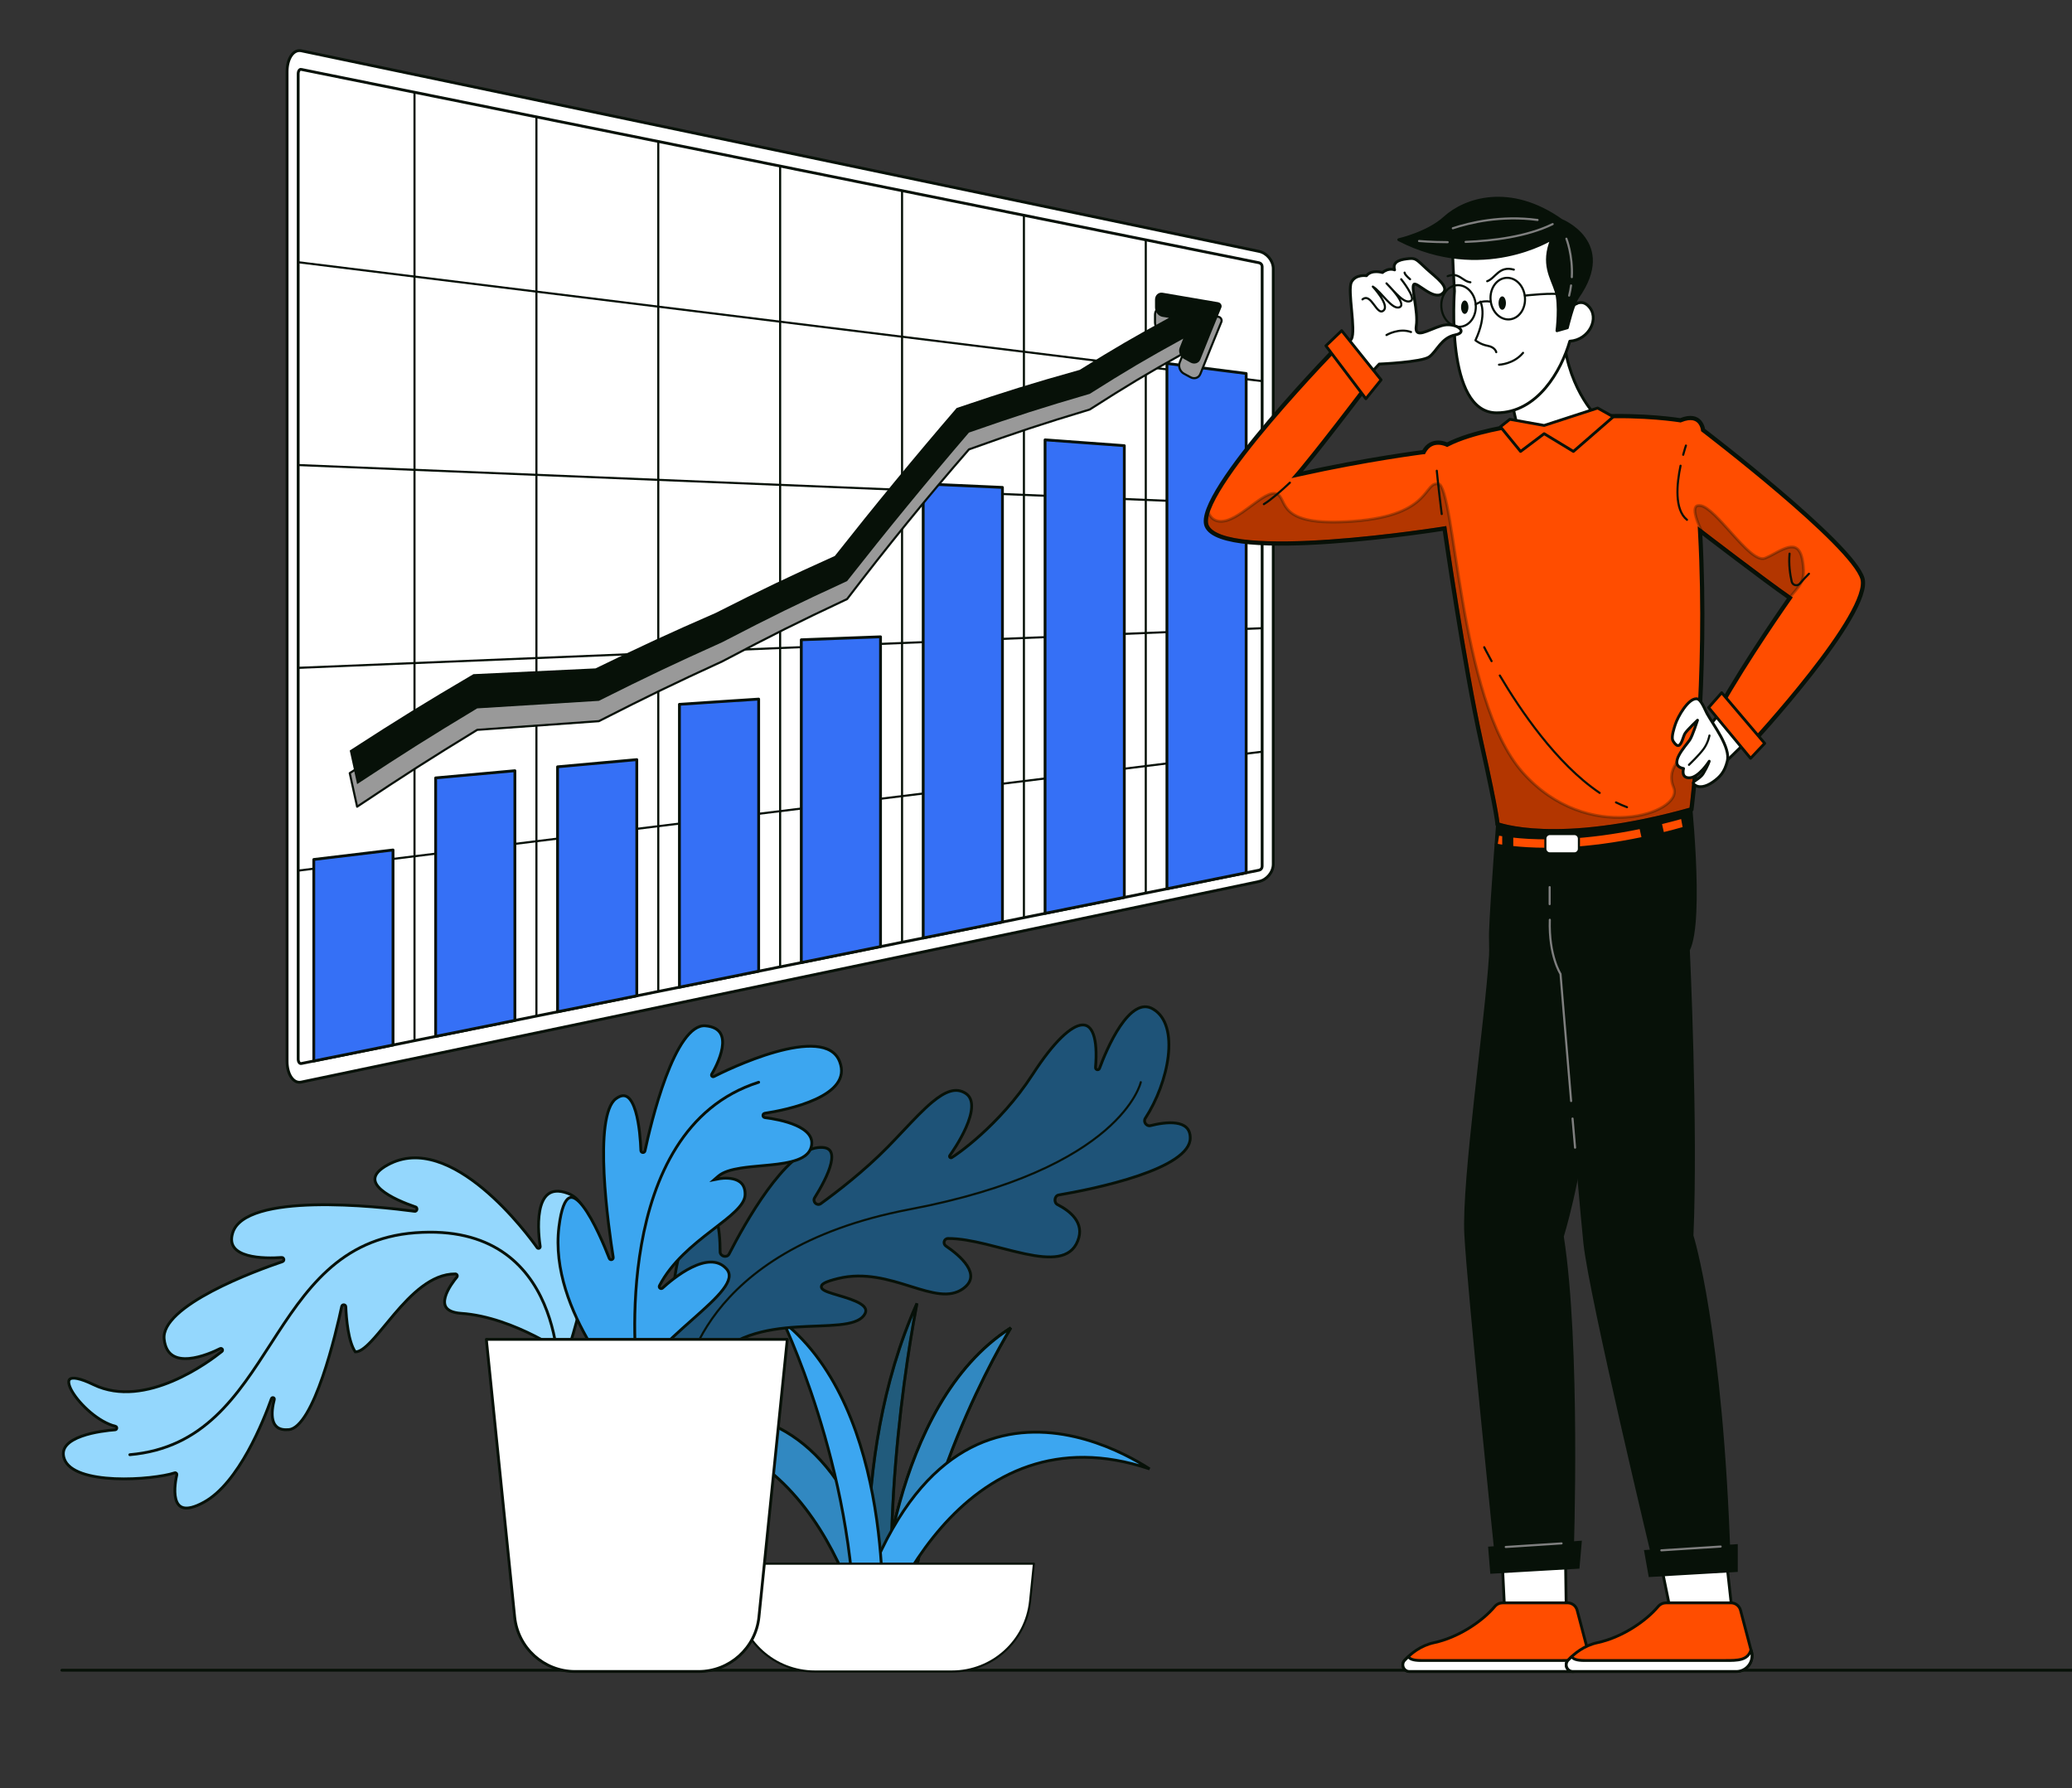 <svg width="737" height="636" viewBox="0 0 737 636" fill="none" xmlns="http://www.w3.org/2000/svg">
<rect x="0" y="0" width="737" height="636" fill="#333333" stroke="none"/>
<g clip-path="url(#clip0_605_2)">
<path d="M22 594L737 594" stroke="#071108" stroke-linecap="round" stroke-linejoin="round"/>
<path d="M312.797 577.107C312.804 576.967 312.814 576.785 312.827 576.563C312.861 575.976 312.916 575.109 313.003 573.997C313.177 571.771 313.477 568.56 313.979 564.621C314.983 556.743 316.796 545.96 320.032 534.337C326.339 511.681 338.02 485.95 359.535 472.244C359.443 472.397 359.346 472.559 359.243 472.731C358.355 474.22 357.079 476.414 355.528 479.237C352.427 484.882 348.224 493.042 343.815 503.112C335.061 523.103 325.487 550.631 322.112 580.94L312.797 577.107Z" fill="#3CA6F0" stroke="#071108"/>
<path d="M312.797 577.107C312.804 576.967 312.814 576.785 312.827 576.563C312.861 575.976 312.916 575.109 313.003 573.997C313.177 571.771 313.477 568.56 313.979 564.621C314.983 556.743 316.796 545.96 320.032 534.337C326.339 511.681 338.02 485.95 359.535 472.244C359.443 472.397 359.346 472.559 359.243 472.731C358.355 474.22 357.079 476.414 355.528 479.237C352.427 484.882 348.224 493.042 343.815 503.112C335.061 523.103 325.487 550.631 322.112 580.94L312.797 577.107Z" fill="#3CA6F0" stroke="#071108"/>
<path opacity="0.2" d="M312.797 577.107C312.804 576.967 312.814 576.785 312.827 576.563C312.861 575.976 312.916 575.109 313.003 573.997C313.177 571.771 313.477 568.56 313.979 564.621C314.983 556.743 316.796 545.96 320.032 534.337C326.339 511.681 338.02 485.95 359.535 472.244C359.443 472.397 359.346 472.559 359.243 472.731C358.355 474.22 357.079 476.414 355.528 479.237C352.427 484.882 348.224 493.042 343.815 503.112C335.061 523.103 325.487 550.631 322.112 580.94L312.797 577.107Z" fill="#071108" stroke="#071108"/>
<path d="M310.782 589.309C310.77 589.226 310.757 589.134 310.743 589.033C310.668 588.499 310.562 587.708 310.436 586.678C310.185 584.62 309.858 581.611 309.553 577.814C308.944 570.221 308.426 559.481 308.792 546.897C309.492 522.796 313.433 491.964 326.156 463.532C325.798 465.416 325.339 467.909 324.818 470.929C323.563 478.208 321.95 488.548 320.514 500.798C317.657 525.176 315.501 557.135 318.287 587.576L310.782 589.309Z" fill="#3CA6F0" stroke="#071108"/>
<path opacity="0.5" d="M310.782 589.309C310.77 589.226 310.757 589.134 310.743 589.033C310.668 588.499 310.562 587.708 310.436 586.678C310.185 584.62 309.858 581.611 309.553 577.814C308.944 570.221 308.426 559.481 308.792 546.897C309.492 522.796 313.433 491.964 326.156 463.532C325.798 465.416 325.339 467.909 324.818 470.929C323.563 478.208 321.95 488.548 320.514 500.798C317.657 525.176 315.501 557.135 318.287 587.576L310.782 589.309Z" fill="#071108" stroke="#071108"/>
<path d="M307.52 582.11C307.494 581.992 307.463 581.859 307.428 581.71C307.275 581.051 307.042 580.09 306.718 578.875C306.071 576.446 305.062 572.999 303.618 568.925C300.73 560.78 296.093 550.115 289.101 540.056C282.109 529.997 272.747 520.524 260.402 514.799C248.877 509.453 234.786 507.391 217.66 511.126C217.727 511.092 217.794 511.059 217.862 511.025C220.148 509.887 223.439 508.39 227.451 506.953C235.48 504.076 246.372 501.453 257.873 502.421C269.361 503.389 281.468 507.94 291.965 519.435C302.427 530.891 311.321 549.28 316.373 577.984L307.52 582.11Z" fill="#3CA6F0" stroke="#071108"/>
<path opacity="0.2" d="M307.52 582.11C307.494 581.992 307.463 581.859 307.428 581.71C307.275 581.051 307.042 580.09 306.718 578.875C306.071 576.446 305.062 572.999 303.618 568.925C300.73 560.78 296.093 550.115 289.101 540.056C282.109 529.997 272.747 520.524 260.402 514.799C248.877 509.453 234.786 507.391 217.66 511.126C217.727 511.092 217.794 511.059 217.862 511.025C220.148 509.887 223.439 508.39 227.451 506.953C235.48 504.076 246.372 501.453 257.873 502.421C269.361 503.389 281.468 507.94 291.965 519.435C302.427 530.891 311.321 549.28 316.373 577.984L307.52 582.11Z" fill="#071108" stroke="#071108"/>
<path d="M311.967 582.742C311.916 582.886 311.871 583.015 311.832 583.129L303.493 578.048C311.65 550.074 322.5 532.773 334.149 522.532C345.839 512.256 358.37 509.057 369.894 509.353C381.432 509.648 391.971 513.446 399.638 517.183C403.468 519.05 406.575 520.898 408.724 522.279C408.787 522.32 408.85 522.36 408.912 522.4C392.301 516.817 378.071 517.327 366.032 521.379C353.136 525.721 342.794 534.112 334.743 543.345C326.692 552.579 320.916 562.673 317.154 570.452C315.272 574.343 313.892 577.659 312.983 580.003C312.528 581.175 312.191 582.105 311.967 582.742Z" fill="#3CA6F0" stroke="#071108"/>
<path d="M304.088 582.142C303.994 551.649 297.435 523.251 290.881 502.435C287.579 491.949 284.278 483.384 281.801 477.438C280.562 474.465 279.53 472.147 278.806 470.571C278.723 470.389 278.643 470.216 278.568 470.054C298.486 485.992 307.332 512.83 311.166 536.035C313.133 547.939 313.775 558.856 313.926 566.797C314.001 570.767 313.954 573.993 313.887 576.224C313.854 577.34 313.816 578.207 313.787 578.794C313.776 579.016 313.766 579.199 313.758 579.339L304.088 582.142Z" fill="#3CA6F0" stroke="#071108"/>
<path d="M366.41 569.388L367.758 556.105H260.713L262.061 569.388C263.506 583.628 275.5 594.45 289.818 594.45H338.653C352.951 594.45 364.945 583.628 366.41 569.388Z" fill="white" stroke="#071108" stroke-width="0.75" stroke-linecap="round" stroke-linejoin="round"/>
<path d="M290.947 408.126L290.947 408.126C293.44 407.859 294.716 408.442 295.325 409.351C295.965 410.307 296.015 411.821 295.569 413.743C294.684 417.553 291.984 422.414 289.77 425.958C289.328 426.665 289.554 427.442 290.016 427.898C290.48 428.356 291.265 428.564 291.953 428.066C297.567 424.002 307.396 416.473 315.785 407.901C317.702 405.944 319.529 404.01 321.278 402.159C325.052 398.164 328.462 394.555 331.616 391.935C333.919 390.022 336.034 388.682 338.003 388.107C339.944 387.539 341.744 387.713 343.479 388.846L343.479 388.846C345.109 389.909 345.703 391.651 345.6 393.819C345.497 396 344.687 398.526 343.603 400.983C341.44 405.89 338.262 410.355 337.861 410.911C337.843 410.936 337.819 410.972 337.799 411.015L337.798 411.017C337.786 411.041 337.73 411.156 337.748 411.307C337.759 411.406 337.807 411.547 337.942 411.651C338.069 411.749 338.202 411.759 338.274 411.756C338.399 411.751 338.491 411.701 338.515 411.688L338.517 411.687C339.121 411.36 343.344 408.549 348.886 403.548C354.438 398.539 361.338 391.311 367.28 382.136L367.28 382.135C371.062 376.286 374.502 371.923 377.499 368.997C380.518 366.049 383.011 364.635 384.896 364.515C385.815 364.457 386.593 364.705 387.251 365.248C387.919 365.799 388.493 366.682 388.933 367.94C389.816 370.466 390.111 374.368 389.672 379.655C389.635 380.098 389.979 380.347 390.229 380.412C390.48 380.478 390.924 380.427 391.087 379.985C392.246 376.843 394.916 370.172 398.419 364.985C400.174 362.388 402.106 360.211 404.121 359.02C406.104 357.847 408.143 357.636 410.239 358.909L410.24 358.91C414.961 361.768 416.399 368.159 415.524 375.639C414.653 383.079 411.509 391.377 407.364 397.734C406.949 398.37 407.1 399.116 407.459 399.618C407.817 400.121 408.473 400.506 409.21 400.321C411.805 399.667 415.418 399.016 418.357 399.439C419.822 399.65 421.068 400.121 421.943 400.941C422.804 401.746 423.36 402.94 423.36 404.718C423.36 407.351 421.39 409.831 417.984 412.129C414.602 414.412 409.936 416.423 404.843 418.153C394.662 421.609 382.894 423.896 376.577 424.981C375.739 425.125 375.337 425.893 375.266 426.55C375.195 427.209 375.421 428.036 376.154 428.407C378.32 429.504 380.788 431.115 382.376 433.265C383.943 435.385 384.66 438.034 383.351 441.315L383.351 441.316C382.043 444.605 379.612 446.208 376.387 446.777C373.122 447.352 369.066 446.858 364.605 445.917C361.859 445.337 359.002 444.598 356.109 443.85C354.298 443.381 352.473 442.909 350.652 442.47C345.951 441.336 341.312 440.434 337.204 440.462C336.473 440.467 335.982 440.958 335.842 441.533C335.704 442.097 335.898 442.758 336.48 443.151C338.825 444.736 342.182 447.323 344.006 450.153C344.915 451.564 345.407 452.981 345.262 454.332C345.119 455.664 344.344 457.033 342.505 458.341C340.115 460.038 337.362 460.423 334.231 460.075C331.084 459.725 327.615 458.643 323.818 457.458L323.794 457.451C316.249 455.097 307.503 452.367 298.08 454.688C295.758 455.258 294.214 455.768 293.309 456.252C292.864 456.49 292.503 456.758 292.308 457.084C292.205 457.259 292.145 457.456 292.156 457.669C292.166 457.879 292.243 458.064 292.349 458.219C292.548 458.512 292.88 458.747 293.238 458.943C293.608 459.147 294.065 459.341 294.576 459.53C295.559 459.894 296.798 460.262 298.108 460.65L298.262 460.696C301.031 461.516 304.08 462.435 306.038 463.655C307.02 464.266 307.641 464.902 307.868 465.559C308.08 466.173 307.985 466.927 307.238 467.898L307.238 467.898C306.505 468.851 305.378 469.553 303.879 470.072C302.379 470.592 300.542 470.914 298.434 471.131C296.327 471.348 293.975 471.457 291.449 471.557C291.084 471.572 290.716 471.586 290.344 471.601C288.147 471.686 285.835 471.776 283.469 471.933C272.424 472.667 260.015 474.871 251.903 485.141C247.957 490.13 245.219 492.411 243.363 493.116C242.458 493.46 241.814 493.41 241.341 493.177C240.854 492.938 240.453 492.459 240.138 491.765C239.5 490.364 239.309 488.314 239.295 486.527C239.28 484.76 239.437 483.335 239.449 483.23C239.455 483.18 239.461 483.061 239.395 482.936C239.275 481.594 238.566 472.971 239.16 462.967C239.48 457.572 240.178 451.79 241.546 446.538C242.915 441.279 244.945 436.597 247.898 433.36C249.869 431.204 251.28 430.556 252.249 430.648C253.178 430.736 253.963 431.544 254.59 433.077C255.205 434.582 255.594 436.616 255.828 438.792C256.062 440.96 256.139 443.235 256.145 445.206C256.148 446.059 256.812 446.595 257.451 446.757C258.091 446.92 258.932 446.766 259.325 445.997C262.126 440.524 267.128 431.335 272.914 423.36C275.808 419.373 278.886 415.704 281.972 412.959C285.068 410.204 288.115 408.428 290.947 408.126Z" fill="#1E5378" stroke="#071108"/>
<path d="M243.466 491.956C243.466 491.956 248.017 444.43 323.554 430.093C399.091 415.774 405.772 384.872 405.772 384.872" stroke="#071108" stroke-width="0.75" stroke-linecap="round" stroke-linejoin="round"/>
<path d="M201.76 482.56C201.771 482.546 201.781 482.532 201.791 482.518C201.794 482.519 201.796 482.52 201.799 482.521L201.76 482.56ZM201.76 482.56L201.678 482.478C201.655 482.47 201.633 482.462 201.612 482.455C201.71 482.524 201.76 482.56 201.76 482.56ZM201.529 481.775C201.528 481.778 201.527 481.781 201.526 481.785C201.428 481.717 201.317 481.641 201.194 481.557C200.637 481.178 199.821 480.635 198.783 479.98C196.709 478.672 193.746 476.913 190.19 475.114C183.087 471.519 173.577 467.74 164.036 467.079L164.036 467.079C161.079 466.875 159.526 466.065 158.779 465.072C158.038 464.085 157.987 462.775 158.38 461.31C159.171 458.363 161.642 455.225 162.488 454.215C162.86 453.77 162.561 453.067 161.957 453.062C157.709 453.028 153.767 454.868 150.157 457.568C146.547 460.268 143.228 463.86 140.219 467.396C139.138 468.667 138.1 469.926 137.102 471.136C135.307 473.314 133.643 475.332 132.095 476.971C130.894 478.242 129.79 479.254 128.779 479.916C127.857 480.521 127.064 480.8 126.378 480.774C125.14 478.993 124.331 476.067 123.816 473.014C123.288 469.882 123.082 466.709 123.003 464.72C122.984 464.256 122.585 464.065 122.331 464.042C122.077 464.019 121.646 464.135 121.548 464.593C120.612 468.973 118.154 479.794 114.762 489.62C113.065 494.536 111.143 499.179 109.072 502.636C108.037 504.365 106.976 505.778 105.904 506.78C104.829 507.783 103.778 508.34 102.757 508.433C100.883 508.603 99.607 508.262 98.741 507.658C97.876 507.055 97.352 506.142 97.074 505.035C96.51 502.79 96.997 499.898 97.549 497.773C97.564 497.713 97.578 497.636 97.575 497.552C97.573 497.511 97.566 497.446 97.539 497.373C97.513 497.306 97.446 497.173 97.287 497.093C97.107 497.003 96.933 497.042 96.828 497.094C96.734 497.141 96.676 497.205 96.647 497.241C96.587 497.315 96.553 497.395 96.533 497.451C95.159 501.32 92.272 508.81 88.168 516.192C84.054 523.594 78.763 530.8 72.615 534.2L72.615 534.2C69.038 536.182 66.699 536.58 65.2 536.192C63.754 535.817 62.945 534.666 62.536 533.097C62.125 531.521 62.151 529.62 62.316 527.968C62.481 526.325 62.781 524.974 62.889 524.515C62.992 524.083 62.593 523.651 62.12 523.808C58.329 525.07 49.313 526.257 40.792 525.872C36.536 525.679 32.443 525.096 29.208 523.954C25.957 522.806 23.684 521.136 22.872 518.843C22.508 517.813 22.449 516.911 22.61 516.115C22.772 515.319 23.16 514.598 23.736 513.941C24.901 512.615 26.808 511.581 29.018 510.787C33.425 509.202 38.783 508.659 40.973 508.496C41.401 508.464 41.521 508.075 41.533 507.911C41.546 507.746 41.484 507.351 41.074 507.251C38.124 506.532 34.971 504.632 32.193 502.297C29.418 499.966 27.064 497.239 25.698 494.919C25.013 493.755 24.598 492.728 24.483 491.926C24.367 491.127 24.556 490.668 24.919 490.42C25.333 490.139 26.141 490.002 27.556 490.29C28.947 490.573 30.821 491.245 33.259 492.426C42.528 496.912 52.895 494.79 61.417 491.173C69.952 487.551 76.745 482.386 78.946 480.617C79.073 480.515 79.157 480.364 79.167 480.192C79.177 480.032 79.12 479.894 79.045 479.795C78.897 479.601 78.592 479.464 78.286 479.618C76.369 480.58 71.642 482.74 67.247 483.125C65.052 483.317 63.008 483.06 61.441 482.058C59.898 481.072 58.732 479.307 58.391 476.292L58.391 476.292C58.062 473.427 59.812 470.453 62.984 467.499C66.138 464.562 70.59 461.746 75.4 459.207C85.015 454.132 95.952 450.219 100.495 448.681C100.715 448.607 100.854 448.441 100.918 448.268C100.978 448.107 100.974 447.943 100.943 447.809C100.89 447.584 100.664 447.178 100.184 447.212C97.239 447.422 92.047 447.556 88.002 446.415C85.978 445.844 84.316 444.974 83.342 443.707C82.392 442.471 82.036 440.777 82.788 438.388C83.887 434.907 87.506 432.501 92.772 430.928C98.011 429.364 104.725 428.672 111.741 428.501C125.766 428.158 140.869 429.898 147.497 430.782C147.76 430.817 147.969 430.695 148.094 430.553C148.209 430.421 148.266 430.264 148.289 430.131C148.312 429.995 148.309 429.834 148.253 429.678C148.195 429.516 148.064 429.328 147.824 429.246C144.208 428.006 138.644 425.791 135.553 423.068C134.002 421.702 133.199 420.319 133.384 418.956C133.57 417.583 134.788 415.988 137.91 414.279C143.54 411.198 149.462 411.198 155.263 413.025C161.075 414.856 166.747 418.518 171.82 422.728C181.965 431.145 189.608 441.659 191.06 443.715C191.253 443.988 191.582 444.016 191.808 443.905C192.022 443.799 192.186 443.555 192.14 443.263C191.878 441.584 191.063 435.531 192.007 430.552C192.481 428.056 193.378 425.932 194.906 424.725C196.397 423.549 198.61 423.154 201.958 424.389C206.228 425.967 208.422 430.227 209.232 435.973C210.04 441.704 209.442 448.76 208.27 455.649C207.1 462.53 205.364 469.207 203.92 474.167C203.198 476.646 202.55 478.695 202.082 480.122C201.848 480.836 201.659 481.395 201.529 481.775Z" fill="#94D7FD" stroke="#071108"/>
<path d="M198.732 491.956C198.732 491.956 201.799 434.371 147.749 438.414C93.7 442.458 98.915 512.779 46.174 517.35" stroke="#071108" stroke-linecap="round" stroke-linejoin="round"/>
<path d="M265.019 425.03C264.933 426.856 263.644 428.748 261.442 430.87C259.514 432.728 256.975 434.682 254.16 436.847C253.782 437.138 253.4 437.432 253.013 437.73C246.507 442.751 238.886 448.883 234.563 457.246C234.383 457.594 234.529 457.946 234.756 458.123C234.984 458.303 235.367 458.361 235.661 458.09C237.365 456.526 241.494 452.965 246.018 450.742C248.28 449.63 250.603 448.873 252.748 448.841C254.872 448.809 256.823 449.487 258.406 451.267C259.274 452.245 259.524 453.309 259.294 454.503C259.058 455.731 258.31 457.114 257.124 458.658C254.753 461.746 250.786 465.283 246.315 469.248L246.062 469.472C241.676 473.36 236.855 477.634 232.716 482.22C228.714 486.655 225.318 491.415 223.565 496.446C223.383 496.246 223.159 495.998 222.9 495.706C222.112 494.818 220.99 493.515 219.655 491.854C216.983 488.533 213.461 483.785 210.057 478.082C203.24 466.662 196.944 451.486 198.818 436.288C199.228 432.989 199.774 430.587 200.411 428.917C201.055 427.232 201.76 426.373 202.428 426.03C203.055 425.707 203.768 425.782 204.618 426.294C205.479 426.814 206.408 427.746 207.368 428.99C211.214 433.974 215.085 443.327 216.728 447.55C216.901 447.995 217.353 448.035 217.607 447.955C217.86 447.877 218.192 447.602 218.121 447.157C217.321 442.134 215.467 429.543 214.878 417.414C214.583 411.348 214.607 405.418 215.23 400.616C215.542 398.215 216.002 396.114 216.638 394.426C217.277 392.732 218.075 391.5 219.035 390.781C220.004 390.054 220.826 389.73 221.517 389.675C222.195 389.621 222.796 389.823 223.347 390.245C224.486 391.12 225.39 392.925 226.079 395.244C227.445 399.842 227.842 406.011 227.956 409.2C227.973 409.674 228.385 409.86 228.64 409.877C228.894 409.894 229.316 409.77 229.412 409.318C230.385 404.744 233.004 393.298 236.815 383.13C238.721 378.042 240.915 373.306 243.333 369.913C245.773 366.489 248.324 364.593 250.922 364.821C253.85 365.077 255.444 366.131 256.26 367.504C257.094 368.907 257.188 370.758 256.852 372.742C256.179 376.707 253.844 380.858 253.163 382.006C253.027 382.236 253.06 382.507 253.204 382.693C253.361 382.894 253.658 382.999 253.939 382.856C255.776 381.919 265.66 376.995 275.786 374.138C280.854 372.707 285.936 371.809 290.083 372.161C294.22 372.512 297.316 374.089 298.651 377.514L298.651 377.514C299.867 380.626 299.326 383.206 297.726 385.387C296.101 387.601 293.367 389.424 290.174 390.905C283.796 393.861 275.812 395.348 271.997 395.931C271.763 395.967 271.601 396.11 271.509 396.262C271.423 396.406 271.393 396.564 271.394 396.7C271.396 396.836 271.429 396.993 271.519 397.135C271.614 397.285 271.781 397.425 272.016 397.455C274.734 397.796 279.407 398.586 283.144 400.243C285.014 401.072 286.603 402.098 287.605 403.352C288.589 404.584 289.019 406.048 288.572 407.84C288.019 410.05 286.239 411.486 283.602 412.467C280.961 413.45 277.568 413.934 273.982 414.3C272.93 414.408 271.86 414.505 270.791 414.602C268.244 414.834 265.7 415.066 263.401 415.433C260.15 415.953 257.249 416.761 255.444 418.327L254.034 419.549L255.866 419.195L255.866 419.195L255.866 419.195L255.866 419.195L255.87 419.195L255.889 419.191C255.906 419.188 255.932 419.184 255.966 419.178C256.036 419.166 256.139 419.15 256.272 419.132C256.537 419.097 256.918 419.054 257.375 419.028C258.292 418.976 259.495 418.992 260.676 419.254C261.859 419.515 262.98 420.014 263.782 420.895C264.574 421.765 265.107 423.063 265.019 425.03Z" fill="#3CA6F0" stroke="#071108"/>
<path d="M226.51 487.581C226.51 487.581 216.489 401.847 269.855 384.892" stroke="#071108" stroke-linecap="round" stroke-linejoin="round"/>
<path d="M248.465 594.45H204.553C193.477 594.45 184.199 586.07 183.066 575.053L172.986 476.329H280.031L269.952 575.053C268.819 586.07 259.54 594.45 248.465 594.45Z" fill="white" stroke="#071108" stroke-linecap="round" stroke-linejoin="round"/>
<path d="M107.158 24.669C106.553 24.552 106.064 25.256 106.064 26.252V376.648C106.064 377.645 106.553 378.348 107.158 378.231C220.728 355.318 334.277 332.385 447.847 309.472C448.452 309.355 448.941 308.769 448.941 308.143V94.757C448.941 94.151 448.452 93.565 447.847 93.448C334.277 70.535 220.728 47.602 107.158 24.689V24.669Z" fill="white"/>
<path d="M147.437 373.23V29.651" stroke="#071108" stroke-width="0.75" stroke-miterlimit="10"/>
<path d="M234.146 355.415V47.485" stroke="#071108" stroke-width="0.75" stroke-miterlimit="10"/>
<path d="M190.801 38.558V364.323" stroke="#071108" stroke-width="0.75" stroke-miterlimit="10"/>
<path d="M320.856 337.581V65.3" stroke="#071108" stroke-width="0.75" stroke-miterlimit="10"/>
<path d="M277.491 56.392V346.488" stroke="#071108" stroke-width="0.75" stroke-miterlimit="10"/>
<path d="M407.548 319.766V83.134" stroke="#071108" stroke-width="0.75" stroke-miterlimit="10"/>
<path d="M364.202 74.227V328.673" stroke="#071108" stroke-width="0.75" stroke-miterlimit="10"/>
<path d="M104.091 93.018C219.692 107.278 335.292 121.537 450.913 135.797" stroke="#071108" stroke-width="0.75" stroke-miterlimit="10"/>
<path d="M450.913 179.572C335.312 174.826 219.711 170.059 104.091 165.313" stroke="#071108" stroke-width="0.75" stroke-miterlimit="10"/>
<path d="M104.091 237.588C219.692 232.841 335.292 228.075 450.913 223.328" stroke="#071108" stroke-width="0.75" stroke-miterlimit="10"/>
<path d="M450.913 267.083C335.312 281.343 219.711 295.603 104.091 309.862" stroke="#071108" stroke-width="0.75" stroke-miterlimit="10"/>
<path d="M447.846 313.496C334.277 337.268 220.727 361.041 107.158 384.833C104.365 385.419 102.118 382.098 102.118 377.449V25.451C102.118 20.802 104.384 17.481 107.158 18.067C220.727 41.84 334.277 65.612 447.846 89.404C450.64 89.99 452.886 92.745 452.886 95.538V307.343C452.886 310.136 450.62 312.89 447.846 313.476V313.496ZM107.158 24.669C106.552 24.552 106.064 25.256 106.064 26.252V376.648C106.064 377.645 106.552 378.348 107.158 378.231C220.727 355.317 334.277 332.385 447.846 309.472C448.452 309.354 448.94 308.768 448.94 308.143V94.757C448.94 94.151 448.452 93.565 447.846 93.448C334.277 70.535 220.727 47.602 107.158 24.689V24.669Z" fill="white" stroke="#071108" stroke-miterlimit="10"/>
<path d="M139.799 371.648C128.528 373.914 122.882 375.066 111.611 377.332V305.663C122.882 304.315 128.528 303.631 139.799 302.283V371.628V371.648Z" fill="#3570F6" stroke="#071108" stroke-linecap="round" stroke-linejoin="round"/>
<path d="M183.144 362.897C171.873 365.163 166.228 366.315 154.957 368.581V276.655C166.228 275.639 171.873 275.112 183.144 274.096V362.897Z" fill="#3570F6" stroke="#071108" stroke-linecap="round" stroke-linejoin="round"/>
<path d="M226.508 354.145C215.238 356.411 209.592 357.564 198.321 359.83V272.709C209.592 271.693 215.238 271.166 226.508 270.15V354.145Z" fill="#3570F6" stroke="#071108" stroke-linecap="round" stroke-linejoin="round"/>
<path d="M269.855 345.394C258.584 347.66 252.939 348.813 241.668 351.079V250.48C252.939 249.738 258.584 249.366 269.855 248.624V345.394Z" fill="#3570F6" stroke="#071108" stroke-linecap="round" stroke-linejoin="round"/>
<path d="M313.2 336.643C301.929 338.909 296.284 340.061 285.013 342.327V227.527C296.284 227.098 301.929 226.902 313.2 226.473V336.643Z" fill="#3570F6" stroke="#071108" stroke-linecap="round" stroke-linejoin="round"/>
<path d="M356.564 327.892C345.293 330.158 339.648 331.311 328.377 333.576V172.071C339.648 172.579 345.293 172.833 356.564 173.341V327.892Z" fill="#3570F6" stroke="#071108" stroke-linecap="round" stroke-linejoin="round"/>
<path d="M399.911 319.141C388.64 321.407 382.995 322.559 371.724 324.825V156.425C382.995 157.265 388.64 157.675 399.911 158.495V319.141Z" fill="#3570F6" stroke="#071108" stroke-linecap="round" stroke-linejoin="round"/>
<path d="M443.256 310.39C431.985 312.656 426.339 313.808 415.068 316.074V129.253C426.339 130.679 431.985 131.402 443.256 132.828V310.39Z" fill="#3570F6" stroke="#071108" stroke-linecap="round" stroke-linejoin="round"/>
<path d="M433.352 112.65C425.441 111.38 421.476 110.735 413.545 109.446C412.041 109.212 410.83 110.325 410.83 111.946V114.681C410.83 116.302 412.041 117.787 413.545 118.021C414.444 118.158 414.893 118.217 415.791 118.353C403.094 125.366 396.746 129.136 384.049 137.145C366.547 142.224 357.796 145.017 340.293 151.112C325.252 168.282 310.817 185.999 296.948 204.146C279.973 211.94 271.495 216.081 254.54 224.832C237.448 232.47 228.912 236.494 211.839 244.952C194.454 245.929 185.781 246.417 168.396 247.394C150.796 257.903 142.006 263.411 124.406 274.956C125.461 279.741 125.969 282.125 127.024 286.891C144.116 275.483 152.652 270.014 169.744 259.563C187.051 258.332 195.705 257.707 213.011 256.477C230.572 247.53 239.362 243.272 256.923 235.204C274.68 225.828 283.548 221.394 301.304 213.053C315.193 194.848 329.608 177.072 344.649 159.824C361.82 153.671 370.414 150.819 387.604 145.642C400.907 137.125 407.568 133.141 420.87 125.698C420.362 126.987 420.108 127.632 419.6 128.941C419.054 130.347 419.718 132.125 421.105 132.887C422.042 133.394 422.511 133.648 423.449 134.156C424.836 134.918 426.418 134.391 426.965 132.984C429.953 125.464 431.457 121.752 434.446 114.447C434.739 113.724 434.192 112.786 433.391 112.669L433.352 112.65Z" fill="#999999" stroke="#071108" stroke-width="0.75" stroke-linecap="round" stroke-linejoin="round"/>
<path d="M433.352 107.493C425.441 106.145 421.476 105.461 413.545 104.113C412.041 103.859 410.83 104.973 410.83 106.594V109.329C410.83 110.95 412.041 112.454 413.545 112.689C414.444 112.825 414.893 112.903 415.791 113.04C403.094 119.936 396.746 123.647 384.049 131.539C366.547 136.461 357.796 139.176 340.293 145.095C325.409 162.382 311.071 179.807 296.948 197.719C279.973 205.357 271.496 209.42 254.54 217.995C237.448 225.457 228.912 229.403 211.839 237.705C194.454 238.525 185.781 238.935 168.396 239.756C150.796 250.109 142.006 255.519 124.406 266.908C125.461 271.713 125.969 274.096 127.024 278.862C144.116 267.611 152.652 262.22 169.744 251.925C187.051 250.851 195.705 250.323 213.011 249.249C230.572 240.459 239.362 236.298 256.923 228.387C274.68 219.167 283.548 214.831 301.304 206.665C315.427 188.694 329.765 171.192 344.649 153.846C361.82 147.849 370.414 145.095 387.604 140.075C400.907 131.675 407.568 127.749 420.87 120.443C420.362 121.733 420.108 122.377 419.6 123.667C419.054 125.073 419.718 126.851 421.105 127.632C422.042 128.159 422.511 128.413 423.449 128.941C424.836 129.702 426.418 129.195 426.965 127.808C429.953 120.307 431.457 116.615 434.446 109.329C434.739 108.606 434.192 107.668 433.391 107.532L433.352 107.493Z" fill="#071108"/>
<path d="M533.95 547.354L535.181 572.513H557.098L556.707 545.049L533.95 547.354Z" fill="white" stroke="#071108" stroke-linecap="round" stroke-linejoin="round"/>
<path d="M533.11 287.066C533.11 287.066 530.512 320.372 530.141 331.506C530.063 333.576 530.278 337.737 530.141 339.808C528.617 363.658 520.374 419.896 521.351 438.941C522.327 457.987 532.25 554.113 532.25 554.113C532.25 554.113 546.51 557.16 559.285 552.12C559.285 552.12 561.805 478.595 555.73 439.723C555.73 439.723 561.883 419.896 564.325 395.479C566.767 371.062 571.767 283.707 571.767 283.707L533.11 287.066Z" fill="#071108" stroke="#071108" stroke-miterlimit="10"/>
<path d="M529.848 550.518L530.551 559.172L561.336 557.394L562.117 548.467L529.848 550.518Z" fill="#071108" stroke="#071108" stroke-miterlimit="10"/>
<path d="M534.536 570.033H557.566C559.168 570.033 560.575 571.107 560.985 572.67L564.989 587.867C565.595 591.305 562.958 594.45 559.461 594.45H501.348C499.297 594.45 498.223 592.008 499.61 590.484C501.837 588.062 505.314 585.21 510.119 584.195C518.479 582.417 527.113 576.791 531.684 571.341C532.387 570.501 533.442 570.033 534.536 570.033Z" fill="#FF4D00" stroke="#071108" stroke-miterlimit="10"/>
<path d="M555.535 590.543H505.489C502.579 590.543 501.329 589.957 500.958 589.137C500.469 589.586 500.001 590.055 499.61 590.484C498.223 592.008 499.297 594.45 501.348 594.45H559.461C562.958 594.45 565.595 591.305 564.989 587.867L564.696 586.754C563.563 590.543 560.047 590.543 555.535 590.543Z" fill="white" stroke="#071108" stroke-linecap="round" stroke-linejoin="round"/>
<path d="M555.437 548.897L535.591 550.167" stroke="#7F7F7F" stroke-width="0.75" stroke-linecap="round" stroke-linejoin="round"/>
<path d="M588.977 547.354L594.114 572.513H616.031L612.984 544.912L588.977 547.354Z" fill="white" stroke="#071108" stroke-linecap="round" stroke-linejoin="round"/>
<path d="M600.756 280.23C600.756 280.23 605.991 327.111 600.56 337.854C600.56 337.854 603.529 400.44 601.849 439.469C601.849 439.469 612.417 472.754 615.074 555.382C615.074 555.382 600.775 559.816 588.82 557.336C588.82 557.336 565.653 460.917 563.7 442.028C561.747 423.139 555.437 346.371 555.437 346.371C555.437 346.371 546.061 334.924 545.807 327.111C545.553 319.297 542.604 303.67 542.604 303.67L543.834 287.066L600.775 280.23H600.756Z" fill="#071108" stroke="#071108" stroke-miterlimit="10"/>
<path d="M585.343 551.729L586.866 560.344L617.613 558.566V549.678L585.343 551.729Z" fill="#071108" stroke="#071108" stroke-miterlimit="10"/>
<path d="M612.026 550.01L590.93 551.358" stroke="#7F7F7F" stroke-width="0.75" stroke-linecap="round" stroke-linejoin="round"/>
<path d="M592.649 570.033H615.68C617.282 570.033 618.688 571.107 619.098 572.67L623.103 587.867C623.708 591.305 621.071 594.45 617.575 594.45H559.462C557.411 594.45 556.336 592.008 557.723 590.484C559.95 588.062 563.427 585.21 568.232 584.195C576.593 582.417 585.227 576.791 589.798 571.341C590.501 570.501 591.556 570.033 592.649 570.033Z" fill="#FF4D00" stroke="#071108" stroke-miterlimit="10"/>
<path d="M613.648 590.543H563.603C560.692 590.543 559.442 589.957 559.071 589.137C558.583 589.586 558.114 590.055 557.723 590.484C556.336 592.008 557.411 594.45 559.462 594.45H617.575C621.071 594.45 623.708 591.305 623.103 587.867L622.81 586.754C621.677 590.543 618.161 590.543 613.648 590.543Z" fill="white" stroke="#071108" stroke-linecap="round" stroke-linejoin="round"/>
<path d="M607.671 258.625L619.84 243.389L630.135 254.972L612.3 272.416L607.671 258.625Z" fill="white" stroke="#071108" stroke-linecap="round" stroke-linejoin="round"/>
<path d="M540.142 153.534L537.466 141.813C537.466 141.813 555.535 113.9 556.179 120.209C558.152 139.743 568.974 149.236 568.974 149.236L549.069 152.83L540.142 153.534Z" fill="white" stroke="#071108" stroke-linecap="round" stroke-linejoin="round"/>
<path d="M564.97 108.821C562.88 106.77 560.868 107.668 559.559 108.743C559.325 98.761 558.621 85.888 558.621 85.888L553.445 81.493L539.42 80.516L525.785 83.29L516.761 88.818C516.761 88.818 516.741 91.24 516.761 92.041C516.839 94.913 517.347 103.508 517.347 103.508C517.347 103.508 513.909 146.814 532.349 146.814C546.921 146.814 555.359 131.773 558.368 121.342C565.341 120.893 569.15 112.943 564.95 108.821H564.97Z" fill="white" stroke="#071108" stroke-linecap="round" stroke-linejoin="round"/>
<path d="M526.567 107.278C526.567 107.278 529.126 111.751 524.809 121.029C524.809 121.029 526.508 122.494 529.184 122.983C531.86 123.471 532.212 125.249 532.212 125.249" stroke="#071108" stroke-width="0.75" stroke-linecap="round" stroke-linejoin="round"/>
<path d="M533.188 129.702C533.188 129.702 538.326 129.585 541.744 125.483" stroke="#071108" stroke-width="0.75" stroke-linecap="round" stroke-linejoin="round"/>
<path d="M514.924 98.214C518.967 96.651 520.159 100.089 523.011 100.382" stroke="#071108" stroke-width="0.75" stroke-linecap="round" stroke-linejoin="round"/>
<path d="M528.989 100.011C531.919 98.976 533.189 94.405 538.463 95.89" stroke="#071108" stroke-width="0.75" stroke-linecap="round" stroke-linejoin="round"/>
<path d="M522.308 109.251C522.308 110.559 521.722 111.634 520.999 111.634C520.276 111.634 519.69 110.559 519.69 109.251C519.69 107.942 520.276 106.868 520.999 106.868C521.722 106.868 522.308 107.942 522.308 109.251Z" fill="#071108"/>
<path d="M535.65 107.786C535.65 109.094 535.064 110.169 534.341 110.169C533.618 110.169 533.032 109.094 533.032 107.786C533.032 106.477 533.618 105.403 534.341 105.403C535.064 105.403 535.65 106.477 535.65 107.786Z" fill="#071108"/>
<path d="M524.907 108.313C525.259 112.396 522.797 115.931 519.418 116.205C516.058 116.478 513.031 113.411 512.698 109.329C512.347 105.246 514.808 101.711 518.187 101.437C521.547 101.164 524.575 104.231 524.907 108.313Z" stroke="#071108" stroke-width="0.75" stroke-linecap="round" stroke-linejoin="round"/>
<path d="M542.41 105.696C542.762 109.778 540.3 113.314 536.921 113.587C533.561 113.861 530.533 110.794 530.201 106.711C529.85 102.629 532.311 99.093 535.69 98.82C539.07 98.546 542.078 101.613 542.41 105.696Z" stroke="#071108" stroke-width="0.75" stroke-linecap="round" stroke-linejoin="round"/>
<path d="M524.907 108.313C524.907 108.313 526.607 106.692 530.26 107.278" stroke="#071108" stroke-width="0.75" stroke-linecap="round" stroke-linejoin="round"/>
<path d="M542.409 105.129C542.409 105.129 552.743 103.918 556.024 104.836C557.411 105.227 560.771 108.157 560.771 108.157" stroke="#071108" stroke-width="0.75" stroke-linecap="round" stroke-linejoin="round"/>
<path d="M551.999 84.912C551.999 84.912 527.23 100.539 497.52 85.244C497.52 85.244 507.833 82.939 513.869 77.43C521.019 70.886 537.036 65.378 555.398 78.387C555.398 78.387 574.912 86.142 561.18 105.715C559.539 108.059 557.508 116.576 557.508 116.576L553.796 117.631C553.796 117.631 554.968 108.313 553.464 103.547C551.98 98.781 548.307 93.897 552.019 84.951L551.999 84.912Z" fill="#071108" stroke="#071108" stroke-linecap="round" stroke-linejoin="round"/>
<path d="M521.311 86.025C531.038 85.654 543.169 84.169 552.272 79.696" stroke="#7F7F7F" stroke-width="0.75" stroke-linecap="round" stroke-linejoin="round"/>
<path d="M504.746 85.713C504.746 85.713 508.848 86.103 514.923 86.123" stroke="#7F7F7F" stroke-width="0.75" stroke-linecap="round" stroke-linejoin="round"/>
<path d="M516.759 81.181C522.717 79.208 533.968 76.473 546.899 78.231" stroke="#7F7F7F" stroke-width="0.75" stroke-linecap="round" stroke-linejoin="round"/>
<path d="M559.089 98.566C559.48 90.713 557.155 84.892 557.155 84.892" stroke="#7F7F7F" stroke-width="0.75" stroke-linecap="round" stroke-linejoin="round"/>
<path d="M558.132 105.129C558.444 103.898 558.659 102.707 558.816 101.515" stroke="#7F7F7F" stroke-width="0.75" stroke-linecap="round" stroke-linejoin="round"/>
<path d="M482.791 137.77L490.585 129.468C490.585 129.468 505.724 128.843 508.4 126.89C511.076 124.936 512.639 120.092 517.659 119.096C522.679 118.099 517.561 114.349 512.678 115.853C507.794 117.357 502.989 120.795 503.77 115.853C504.552 110.911 501.817 102.101 502.911 101.125C504.005 100.148 509.689 106.77 512.893 104.504C516.096 102.238 510.763 98.703 507.384 95.577C504.005 92.452 503.634 91.729 501.25 91.963C498.867 92.198 495.039 92.666 496.054 95.987C496.054 95.987 494.043 95.05 491.738 96.925C491.738 96.925 487.889 95.733 486.053 98.058C486.053 98.058 482.166 97.413 480.681 100.363C479.216 103.312 482.4 117.572 480.681 120.58C478.962 123.589 474.704 127.085 474.704 127.085L482.772 137.77H482.791Z" fill="white" stroke="#071108" stroke-linecap="round" stroke-linejoin="round"/>
<path d="M493.163 119.154C493.163 119.154 497.578 116.517 501.895 118.08" stroke="#071108" stroke-width="0.75" stroke-linecap="round" stroke-linejoin="round"/>
<path d="M499.609 96.945C499.609 96.945 499.395 97.433 501.563 99.308" stroke="#071108" stroke-width="0.75" stroke-linecap="round" stroke-linejoin="round"/>
<path d="M498.398 99.308C498.398 99.308 503.672 105.91 501.895 106.965C499.609 108.313 496.386 104.113 493.163 100.773C493.163 100.773 500.449 107.942 497.91 109.212C495.253 110.54 491.327 103.703 488.299 101.926C488.299 101.926 494.296 108.411 492.167 110.384C489.745 112.65 487.791 103.879 484.627 106.477" stroke="#071108" stroke-width="0.75" stroke-linecap="round" stroke-linejoin="round"/>
<path d="M551.199 321.544C551.219 319.532 551.199 317.461 551.199 315.488" stroke="#7F7F7F" stroke-width="0.75" stroke-linecap="round" stroke-linejoin="round"/>
<path d="M558.837 391.572C556.864 368.288 555.067 346.371 555.067 346.371C555.067 346.371 550.847 339.925 551.258 327.111" stroke="#7F7F7F" stroke-width="0.75" stroke-linecap="round" stroke-linejoin="round"/>
<path d="M560.243 408.156C559.95 404.758 559.657 401.28 559.345 397.803" stroke="#7F7F7F" stroke-width="0.75" stroke-linecap="round" stroke-linejoin="round"/>
<path d="M538.687 151.665L538.687 151.665L538.689 151.665L549.01 153.324L549.112 153.341L549.213 153.315L568.366 148.405C576.64 148.01 583.948 148.335 589.191 148.76C591.817 148.973 593.924 149.211 595.373 149.396C596.097 149.488 596.657 149.567 597.036 149.622C597.225 149.65 597.368 149.672 597.464 149.687L597.573 149.704L597.599 149.709L597.606 149.71L597.607 149.71L597.607 149.71L597.746 149.733L597.876 149.68C599.718 148.937 601.092 148.804 602.111 148.977C603.122 149.149 603.826 149.629 604.324 150.194C604.829 150.767 605.13 151.435 605.303 151.972C605.389 152.238 605.443 152.467 605.474 152.627C605.49 152.707 605.5 152.769 605.506 152.81C605.509 152.831 605.511 152.846 605.512 152.855L605.513 152.865L605.513 152.865L605.513 152.865L605.514 152.866L605.514 152.866L605.537 153.078L605.707 153.208L606.01 152.811C605.707 153.208 605.707 153.209 605.708 153.209L605.71 153.21L605.717 153.216L605.745 153.238L605.859 153.324L605.98 153.417C606.067 153.484 606.175 153.567 606.303 153.665C606.692 153.964 607.263 154.405 607.992 154.97C609.449 156.101 611.535 157.73 614.049 159.723C619.078 163.71 625.821 169.155 632.675 174.984C639.531 180.815 646.491 187.025 651.96 192.546C654.695 195.306 657.05 197.887 658.831 200.157C660.621 202.439 661.794 204.361 662.218 205.81C662.625 207.203 662.387 209.162 661.56 211.595C660.739 214.011 659.366 216.816 657.603 219.859C654.077 225.943 649.032 232.914 643.862 239.513C638.694 246.11 633.412 252.322 629.421 256.886C627.426 259.168 625.754 261.037 624.581 262.336C623.998 262.982 623.538 263.486 623.223 263.83C620.83 259.212 617.972 256.156 615.668 254.234C614.463 253.23 613.41 252.536 612.654 252.092C612.363 251.921 612.116 251.787 611.922 251.687C616.822 242.958 622.95 233.377 627.887 225.929C630.399 222.139 632.602 218.904 634.176 216.616C634.964 215.472 635.594 214.565 636.027 213.945C636.244 213.634 636.411 213.395 636.524 213.234L636.653 213.051L636.685 213.005L636.694 212.994L636.696 212.991L636.696 212.99C636.696 212.99 636.696 212.99 636.663 212.966L636.696 212.99L636.987 212.578L636.573 212.291C632.031 209.133 624.211 203.289 617.52 198.229C614.175 195.7 611.115 193.368 608.891 191.669C607.779 190.82 606.876 190.128 606.252 189.649C605.939 189.41 605.696 189.223 605.531 189.097L605.344 188.953L605.296 188.916L605.284 188.907L605.281 188.904L605.28 188.904C605.28 188.904 605.28 188.904 605.273 188.912L605.28 188.904L604.417 188.241L604.476 189.327C605.91 215.936 605.135 240.602 604 258.616C603.433 267.622 602.776 274.965 602.261 280.055C602.003 282.6 601.782 284.582 601.624 285.927C601.545 286.6 601.483 287.113 601.44 287.458C601.431 287.53 601.423 287.594 601.415 287.651C577.414 294.388 560.198 295.68 548.987 295.291C543.356 295.095 539.24 294.476 536.537 293.908C535.186 293.623 534.189 293.352 533.532 293.153C533.251 293.068 533.032 292.996 532.875 292.942C532.866 292.817 532.851 292.653 532.827 292.439C532.753 291.775 532.592 290.615 532.243 288.619C531.545 284.625 530.093 277.262 527.074 263.771C524.07 250.299 520.824 231.398 518.329 215.857C517.081 208.089 516.022 201.163 515.274 196.179C514.901 193.687 514.605 191.681 514.402 190.298C514.301 189.606 514.223 189.07 514.171 188.707L514.111 188.295L514.096 188.19L514.092 188.164L514.092 188.157L514.091 188.155C514.091 188.155 514.091 188.155 513.971 188.172L514.091 188.155L514.019 187.651L513.517 187.732L513.596 188.226C513.517 187.732 513.517 187.732 513.516 187.732L513.513 187.733L513.503 187.734L513.46 187.741L513.292 187.768C513.143 187.791 512.922 187.826 512.633 187.871C512.055 187.96 511.207 188.09 510.124 188.25C507.96 188.569 504.86 189.011 501.123 189.498C493.647 190.472 483.622 191.626 473.419 192.349C463.211 193.072 452.846 193.363 444.683 192.615C440.599 192.24 437.093 191.608 434.441 190.655C431.771 189.694 430.077 188.447 429.437 186.919L429.437 186.919C428.907 185.655 429.136 183.699 430.117 181.12C431.086 178.571 432.743 175.533 434.885 172.188C439.167 165.5 445.341 157.658 451.68 150.165C458.016 142.675 464.507 135.546 469.414 130.29C471.867 127.662 473.924 125.502 475.368 124C476.089 123.248 476.658 122.662 477.045 122.263C477.054 122.254 477.062 122.245 477.071 122.237C478.347 125.768 480.711 129.221 482.794 131.831C483.916 133.238 484.964 134.41 485.733 135.231C486.117 135.642 486.432 135.965 486.651 136.186C486.661 136.196 486.67 136.206 486.68 136.215C477.413 148.448 471.187 156.402 467.272 161.306C465.296 163.781 463.908 165.479 463.015 166.557C462.569 167.096 462.246 167.481 462.036 167.73C461.93 167.854 461.853 167.945 461.802 168.004L461.745 168.07L461.732 168.086L461.728 168.09L461.728 168.091L461.728 168.091L460.733 169.237L462.214 168.906C474.245 166.223 485.266 164.257 493.28 162.962C497.287 162.314 500.542 161.834 502.794 161.516C503.92 161.357 504.796 161.239 505.389 161.16C505.686 161.121 505.913 161.091 506.065 161.072L506.237 161.05L506.28 161.044L506.29 161.043L506.293 161.043L506.294 161.042C506.294 161.042 506.294 161.042 506.232 160.546L506.294 161.042L506.549 161.011L506.672 160.784C508.035 158.267 509.971 157.672 511.577 157.679C512.394 157.683 513.132 157.844 513.669 158.006C513.936 158.087 514.15 158.167 514.296 158.226C514.369 158.256 514.424 158.28 514.46 158.297C514.479 158.305 514.492 158.311 514.5 158.315L514.508 158.319L514.509 158.319L514.509 158.319L514.509 158.319L514.509 158.319L514.735 158.43L514.959 158.314C519.413 156.01 525.334 154.346 530.168 153.257C532.58 152.714 534.712 152.316 536.24 152.053C537.004 151.922 537.617 151.825 538.038 151.761C538.249 151.729 538.411 151.705 538.521 151.689L538.646 151.671L538.677 151.667L538.684 151.666L538.686 151.666L538.687 151.665L538.687 151.665L538.687 151.665Z" fill="#FF4D00" stroke="#071108"/>
<mask id="mask0_605_2" style="mask-type:luminance" maskUnits="userSpaceOnUse" x="428" y="121" width="235" height="175">
<path d="M538.687 151.665L538.687 151.665L538.689 151.665L549.01 153.324L549.112 153.341L549.213 153.315L568.366 148.405C576.64 148.01 583.948 148.335 589.191 148.76C591.817 148.973 593.924 149.211 595.373 149.396C596.097 149.488 596.657 149.567 597.036 149.622C597.225 149.65 597.368 149.672 597.464 149.687L597.573 149.704L597.599 149.709L597.606 149.71L597.607 149.71L597.607 149.71L597.746 149.733L597.876 149.68C599.718 148.937 601.092 148.804 602.111 148.977C603.122 149.149 603.826 149.629 604.324 150.194C604.829 150.767 605.13 151.435 605.303 151.972C605.389 152.238 605.443 152.467 605.474 152.627C605.49 152.707 605.5 152.769 605.506 152.81C605.509 152.831 605.511 152.846 605.512 152.855L605.513 152.865L605.513 152.865L605.513 152.865L605.514 152.866L605.514 152.866L605.537 153.078L605.707 153.208L606.01 152.811C605.707 153.208 605.707 153.209 605.708 153.209L605.71 153.21L605.717 153.216L605.745 153.238L605.859 153.324L605.98 153.417C606.067 153.484 606.175 153.567 606.303 153.665C606.692 153.964 607.263 154.405 607.992 154.97C609.449 156.101 611.535 157.73 614.049 159.723C619.078 163.71 625.821 169.155 632.675 174.984C639.531 180.815 646.491 187.025 651.96 192.546C654.695 195.306 657.05 197.887 658.831 200.157C660.621 202.439 661.794 204.361 662.218 205.81C662.625 207.203 662.387 209.162 661.56 211.595C660.739 214.011 659.366 216.816 657.603 219.859C654.077 225.943 649.032 232.914 643.862 239.513C638.694 246.11 633.412 252.322 629.421 256.886C627.426 259.168 625.754 261.037 624.581 262.336C623.998 262.982 623.538 263.486 623.223 263.83C620.83 259.212 617.972 256.156 615.668 254.234C614.463 253.23 613.41 252.536 612.654 252.092C612.363 251.921 612.116 251.787 611.922 251.687C616.822 242.958 622.95 233.377 627.887 225.929C630.399 222.139 632.602 218.904 634.176 216.616C634.964 215.472 635.594 214.565 636.027 213.945C636.244 213.634 636.411 213.395 636.524 213.234L636.653 213.051L636.685 213.005L636.694 212.994L636.696 212.991L636.696 212.99C636.696 212.99 636.696 212.99 636.663 212.966L636.696 212.99L636.987 212.578L636.573 212.291C632.031 209.133 624.211 203.289 617.52 198.229C614.175 195.7 611.115 193.368 608.891 191.669C607.779 190.82 606.876 190.128 606.252 189.649C605.939 189.41 605.696 189.223 605.531 189.097L605.344 188.953L605.296 188.916L605.284 188.907L605.281 188.904L605.28 188.904C605.28 188.904 605.28 188.904 605.273 188.912L605.28 188.904L604.417 188.241L604.476 189.327C605.91 215.936 605.135 240.602 604 258.616C603.433 267.622 602.776 274.965 602.261 280.055C602.003 282.6 601.782 284.582 601.624 285.927C601.545 286.6 601.483 287.113 601.44 287.458C601.431 287.53 601.423 287.594 601.415 287.651C577.414 294.388 560.198 295.68 548.987 295.291C543.356 295.095 539.24 294.476 536.537 293.908C535.186 293.623 534.189 293.352 533.532 293.153C533.251 293.068 533.032 292.996 532.875 292.942C532.866 292.817 532.851 292.653 532.827 292.439C532.753 291.775 532.592 290.615 532.243 288.619C531.545 284.625 530.093 277.262 527.074 263.771C524.07 250.299 520.824 231.398 518.329 215.857C517.081 208.089 516.022 201.163 515.274 196.179C514.901 193.687 514.605 191.681 514.402 190.298C514.301 189.606 514.223 189.07 514.171 188.707L514.111 188.295L514.096 188.19L514.092 188.164L514.092 188.157L514.091 188.155C514.091 188.155 514.091 188.155 513.971 188.172L514.091 188.155L514.019 187.651L513.517 187.732L513.596 188.226C513.517 187.732 513.517 187.732 513.516 187.732L513.513 187.733L513.503 187.734L513.46 187.741L513.292 187.768C513.143 187.791 512.922 187.826 512.633 187.871C512.055 187.96 511.207 188.09 510.124 188.25C507.96 188.569 504.86 189.011 501.123 189.498C493.647 190.472 483.622 191.626 473.419 192.349C463.211 193.072 452.846 193.363 444.683 192.615C440.599 192.24 437.093 191.608 434.441 190.655C431.771 189.694 430.077 188.447 429.437 186.919L429.437 186.919C428.907 185.655 429.136 183.699 430.117 181.12C431.086 178.571 432.743 175.533 434.885 172.188C439.167 165.5 445.341 157.658 451.68 150.165C458.016 142.675 464.507 135.546 469.414 130.29C471.867 127.662 473.924 125.502 475.368 124C476.089 123.248 476.658 122.662 477.045 122.263C477.054 122.254 477.062 122.245 477.071 122.237C478.347 125.768 480.711 129.221 482.794 131.831C483.916 133.238 484.964 134.41 485.733 135.231C486.117 135.642 486.432 135.965 486.651 136.186C486.661 136.196 486.67 136.206 486.68 136.215C477.413 148.448 471.187 156.402 467.272 161.306C465.296 163.781 463.908 165.479 463.015 166.557C462.569 167.096 462.246 167.481 462.036 167.73C461.93 167.854 461.853 167.945 461.802 168.004L461.745 168.07L461.732 168.086L461.728 168.09L461.728 168.091L461.728 168.091L460.733 169.237L462.214 168.906C474.245 166.223 485.266 164.257 493.28 162.962C497.287 162.314 500.542 161.834 502.794 161.516C503.92 161.357 504.796 161.239 505.389 161.16C505.686 161.121 505.913 161.091 506.065 161.072L506.237 161.05L506.28 161.044L506.29 161.043L506.293 161.043L506.294 161.042C506.294 161.042 506.294 161.042 506.232 160.546L506.294 161.042L506.549 161.011L506.672 160.784C508.035 158.267 509.971 157.672 511.577 157.679C512.394 157.683 513.132 157.844 513.669 158.006C513.936 158.087 514.15 158.167 514.296 158.226C514.369 158.256 514.424 158.28 514.46 158.297C514.479 158.305 514.492 158.311 514.5 158.315L514.508 158.319L514.509 158.319L514.509 158.319L514.509 158.319L514.509 158.319L514.735 158.43L514.959 158.314C519.413 156.01 525.334 154.346 530.168 153.257C532.58 152.714 534.712 152.316 536.24 152.053C537.004 151.922 537.617 151.825 538.038 151.761C538.249 151.729 538.411 151.705 538.521 151.689L538.646 151.671L538.677 151.667L538.684 151.666L538.686 151.666L538.687 151.665L538.687 151.665L538.687 151.665Z" fill="white" stroke="white"/>
</mask>
<g mask="url(#mask0_605_2)">
<path opacity="0.3" d="M513.576 188.245C514.071 188.174 514.071 188.174 514.071 188.175L514.071 188.176L514.072 188.183L514.076 188.209L514.091 188.314L514.151 188.727C514.203 189.09 514.281 189.626 514.382 190.317C514.584 191.7 514.88 193.707 515.254 196.198C516.002 201.182 517.061 208.108 518.308 215.877C520.804 231.418 524.049 250.318 527.054 263.791C530.072 277.282 531.525 284.645 532.223 288.638C532.572 290.635 532.733 291.794 532.807 292.459C532.83 292.673 532.845 292.837 532.855 292.962C533.012 293.016 533.23 293.088 533.512 293.173C534.168 293.372 535.166 293.643 536.517 293.927C539.219 294.495 543.336 295.115 548.966 295.311C560.177 295.7 577.394 294.407 601.395 287.671C601.419 287.483 601.453 287.215 601.495 286.871C601.585 286.128 601.715 285.028 601.872 283.601C602.183 280.775 602.602 276.666 603.037 271.502L600.577 267.477C600.336 267.627 600.006 267.844 599.623 268.124C598.81 268.718 597.769 269.59 596.84 270.709C594.987 272.94 593.607 276.102 595.296 280.032C595.817 281.245 595.646 282.505 594.964 283.679C594.289 284.84 593.111 285.93 591.571 286.886C588.488 288.801 583.833 290.25 578.374 290.618C567.44 291.354 553.175 287.761 541.604 274.701L541.604 274.701C535.811 268.157 531.445 258.505 528.047 247.742C524.646 236.97 522.201 225.035 520.274 213.885C519.311 208.31 518.476 202.927 517.717 197.982C517.649 197.539 517.582 197.101 517.515 196.665C516.836 192.234 516.215 188.188 515.612 184.701C514.949 180.869 514.31 177.737 513.642 175.528C513.308 174.422 512.974 173.574 512.64 172.992C512.291 172.384 512.01 172.186 511.836 172.151C511.113 172.005 510.583 172.059 510.142 172.235C509.691 172.414 509.285 172.739 508.839 173.218C508.498 173.586 508.158 174.016 507.766 174.512C507.639 174.674 507.505 174.842 507.365 175.018C506.801 175.723 506.14 176.513 505.301 177.332C501.92 180.632 495.769 184.284 481.481 185.364C467.255 186.44 461.466 184.46 458.647 181.817C457.362 180.613 456.727 179.294 456.202 178.204C456.153 178.102 456.104 178.002 456.057 177.904C455.49 176.742 455.024 175.966 454.008 175.61C453 175.256 451.686 175.598 450.06 176.482C448.49 177.336 446.766 178.617 444.951 179.965L444.834 180.052C442.993 181.42 441.067 182.843 439.188 183.872C437.317 184.897 435.413 185.577 433.623 185.362L433.623 185.362C432.265 185.199 431.273 184.571 430.589 183.653C430.24 183.186 429.976 182.651 429.781 182.077C429.517 182.88 429.331 183.622 429.23 184.297C429.067 185.393 429.133 186.272 429.416 186.936L429.417 186.939L429.417 186.939C430.056 188.466 431.75 189.713 434.421 190.674C437.072 191.628 440.578 192.26 444.662 192.634C452.826 193.382 463.191 193.092 473.399 192.369C483.602 191.646 493.627 190.491 501.103 189.517C504.84 189.031 507.939 188.589 510.104 188.269C511.186 188.109 512.035 187.98 512.613 187.89C512.901 187.846 513.123 187.811 513.272 187.787L513.44 187.761L513.482 187.754L513.493 187.752L513.496 187.752C513.496 187.752 513.496 187.752 513.576 188.245ZM513.576 188.245L514.071 188.174L513.999 187.671L513.496 187.752L513.576 188.245Z" fill="black" stroke="#071108"/>
<path opacity="0.3" d="M636.662 212.386L636.553 212.31C632.012 209.153 624.191 203.308 617.5 198.248C614.155 195.719 611.095 193.388 608.871 191.689C607.759 190.839 606.857 190.148 606.232 189.669C605.919 189.429 605.676 189.243 605.511 189.116L605.346 188.989C605.343 188.982 605.339 188.975 605.335 188.967C605.295 188.89 605.236 188.776 605.163 188.632C605.018 188.342 604.816 187.929 604.592 187.435C604.142 186.444 603.608 185.143 603.254 183.877C602.892 182.583 602.75 181.43 602.978 180.68C603.085 180.328 603.264 180.093 603.524 179.951C603.795 179.803 604.221 179.72 604.886 179.813L604.887 179.814C605.503 179.898 606.252 180.245 607.124 180.844C607.988 181.438 608.932 182.252 609.933 183.215C611.672 184.889 613.546 186.977 615.433 189.081C615.721 189.401 616.009 189.722 616.297 190.042C618.462 192.449 620.626 194.801 622.563 196.427C623.531 197.24 624.467 197.893 625.34 198.278C626.209 198.662 627.085 198.811 627.877 198.496L627.878 198.496C628.88 198.097 629.989 197.499 631.102 196.898C631.388 196.744 631.674 196.589 631.959 196.438C633.379 195.684 634.776 195.001 636.054 194.691C637.324 194.384 638.385 194.466 639.223 195.125C640.078 195.798 640.818 197.159 641.218 199.692V199.711L641.224 199.75C641.587 202.073 641.642 203.697 641.407 205.027C641.175 206.343 640.652 207.408 639.793 208.603C639.14 209.512 638.309 210.475 637.274 211.675C637.077 211.903 636.873 212.14 636.662 212.386Z" fill="black" stroke="#071108"/>
</g>
<path d="M538.619 151.17C538.619 151.17 523.754 153.202 514.729 157.87C514.729 157.87 509.162 155.135 506.232 160.546C506.232 160.546 486.19 163.047 462.105 168.418C462.105 168.418 468.512 161.035 487.343 136.168C487.343 136.168 479.608 128.726 477.283 121.303C477.283 121.303 424.093 175.47 428.976 187.112C434.758 200.923 513.596 188.226 513.596 188.226C513.596 188.226 520.57 236.904 526.586 263.88C532.622 290.856 532.388 293.298 532.388 293.298C532.388 293.298 553.445 301.697 601.869 288.043C601.869 288.043 607.847 242.569 604.975 189.3C604.975 189.3 627.185 206.373 636.288 212.701C636.288 212.701 621.13 234.169 611.226 251.906C611.226 251.906 618.258 254.875 623.103 264.7C623.103 264.7 666.311 218.034 662.697 205.669C659.084 193.304 606.01 152.811 606.01 152.811C606.01 152.811 605.288 146.15 597.689 149.217C597.689 149.217 584.934 147.107 568.291 147.908L549.089 152.83L538.639 151.151L538.619 151.17Z" stroke="#071108" stroke-linecap="round" stroke-linejoin="round"/>
<path d="M511.056 167.422C511.056 167.422 511.622 173.419 512.814 182.815" stroke="#071108" stroke-width="0.75" stroke-linecap="round" stroke-linejoin="round"/>
<path d="M600.052 184.866C595.52 181.213 596.399 172.13 597.766 165.625" stroke="#071108" stroke-width="0.75" stroke-linecap="round" stroke-linejoin="round"/>
<path d="M599.681 158.456C599.681 158.456 599.232 159.726 598.704 161.738" stroke="#071108" stroke-width="0.75" stroke-linecap="round" stroke-linejoin="round"/>
<path d="M643.436 204.048C642.225 205.259 641.151 206.431 640.213 207.544C639.314 208.599 637.615 208.189 637.302 206.841C636.736 204.36 636.17 200.708 636.541 196.899" stroke="#071108" stroke-width="0.75" stroke-linecap="round" stroke-linejoin="round"/>
<path d="M458.803 171.661C455.834 174.454 452.142 177.736 449.544 179.299" stroke="#071108" stroke-width="0.75" stroke-linecap="round" stroke-linejoin="round"/>
<path d="M578.721 287.066C577.412 286.578 576.104 286.012 574.795 285.367" stroke="#071108" stroke-width="0.75" stroke-linecap="round" stroke-linejoin="round"/>
<path d="M533.481 240.244C540.494 252.121 553.543 271.576 568.994 281.988" stroke="#071108" stroke-width="0.75" stroke-linecap="round" stroke-linejoin="round"/>
<path d="M527.934 230.184C527.934 230.184 528.852 232.059 530.551 235.126" stroke="#071108" stroke-width="0.75" stroke-linecap="round" stroke-linejoin="round"/>
<path d="M537.037 149.119L549.245 151.307L568.271 145.115L573.838 148.221L559.657 160.546L549.245 154.237L540.865 160.546L533.696 151.776L537.037 149.119Z" fill="#FF4D00" stroke="#071108" stroke-linecap="round" stroke-linejoin="round"/>
<path d="M471.618 122.983L477.224 117.592L491.25 135.094L485.839 141.813L471.618 122.983Z" fill="#FF4D00" stroke="#071108" stroke-linecap="round" stroke-linejoin="round"/>
<path d="M612.398 246.358L607.749 251.632L622.673 269.681L627.693 264.368L612.398 246.358Z" fill="#FF4D00" stroke="#071108" stroke-linecap="round" stroke-linejoin="round"/>
<path d="M607.182 253.781C606.401 252.355 605.073 248.565 603.451 248.507C600.482 248.39 596.81 254.816 595.892 257.649C595.462 258.977 594.524 261.809 594.934 263.138C595.149 263.821 596.243 265.267 596.946 265.169C598.177 264.993 598.685 261.887 599.349 260.833C600.189 259.524 603.803 256.125 603.803 256.125C603.803 256.125 602.025 261.692 601.049 263.138C599.603 265.306 592.942 272.182 598.841 273.315C598.841 273.315 597.747 276.792 601.049 276.616C604.35 276.44 607.964 270.717 607.964 270.717C607.964 270.717 607.495 272.358 605.873 275.034C604.447 277.358 601.459 277.847 602.514 278.882C604.154 280.464 606.811 279.839 609.331 278.061C611.831 276.284 613.394 274.623 614.39 270.717C615.64 265.775 609.389 257.824 607.202 253.8L607.182 253.781Z" fill="white" stroke="#071108" stroke-linecap="round" stroke-linejoin="round"/>
<path d="M600.756 272.006C600.756 272.006 604.291 268.627 605.952 266.38C607.612 264.114 608.042 261.575 608.042 261.575" stroke="#071108" stroke-width="0.75" stroke-linecap="round" stroke-linejoin="round"/>
<path d="M584.446 298.123L583.606 294.274C573.722 296.325 565.127 297.361 557.821 297.79V301.775C565.342 301.346 574.23 300.271 584.426 298.123H584.446Z" fill="#FF4D00" stroke="#071108" stroke-linecap="round" stroke-linejoin="round"/>
<path d="M551.14 298.005C545.769 298.044 541.295 297.751 537.76 297.341V301.346C541.12 301.717 545.202 301.99 550.027 301.99C550.496 301.99 550.984 301.99 551.453 301.99L551.121 298.005H551.14Z" fill="#FF4D00" stroke="#071108" stroke-linecap="round" stroke-linejoin="round"/>
<path d="M598.374 290.661C595.717 291.403 593.1 292.106 590.58 292.712L591.44 296.521C593.92 295.915 596.46 295.251 599.077 294.509L598.354 290.641L598.374 290.661Z" fill="#FF4D00" stroke="#071108" stroke-linecap="round" stroke-linejoin="round"/>
<path d="M532.799 296.619L532.193 300.525C532.994 300.682 533.854 300.818 534.83 300.975V296.97C534.088 296.853 533.424 296.736 532.799 296.638V296.619Z" fill="#FF4D00" stroke="#071108" stroke-linecap="round" stroke-linejoin="round"/>
<path d="M559.99 296.619H551.297C550.402 296.619 549.676 297.344 549.676 298.24V301.873C549.676 302.769 550.402 303.494 551.297 303.494H559.99C560.885 303.494 561.611 302.769 561.611 301.873V298.24C561.611 297.344 560.885 296.619 559.99 296.619Z" fill="white" stroke="#071108" stroke-width="0.75" stroke-linecap="round" stroke-linejoin="round"/>
</g>
<defs>
<clipPath id="clip0_605_2">
<rect width="737" height="636" fill="white"/>
</clipPath>
</defs>
</svg>
